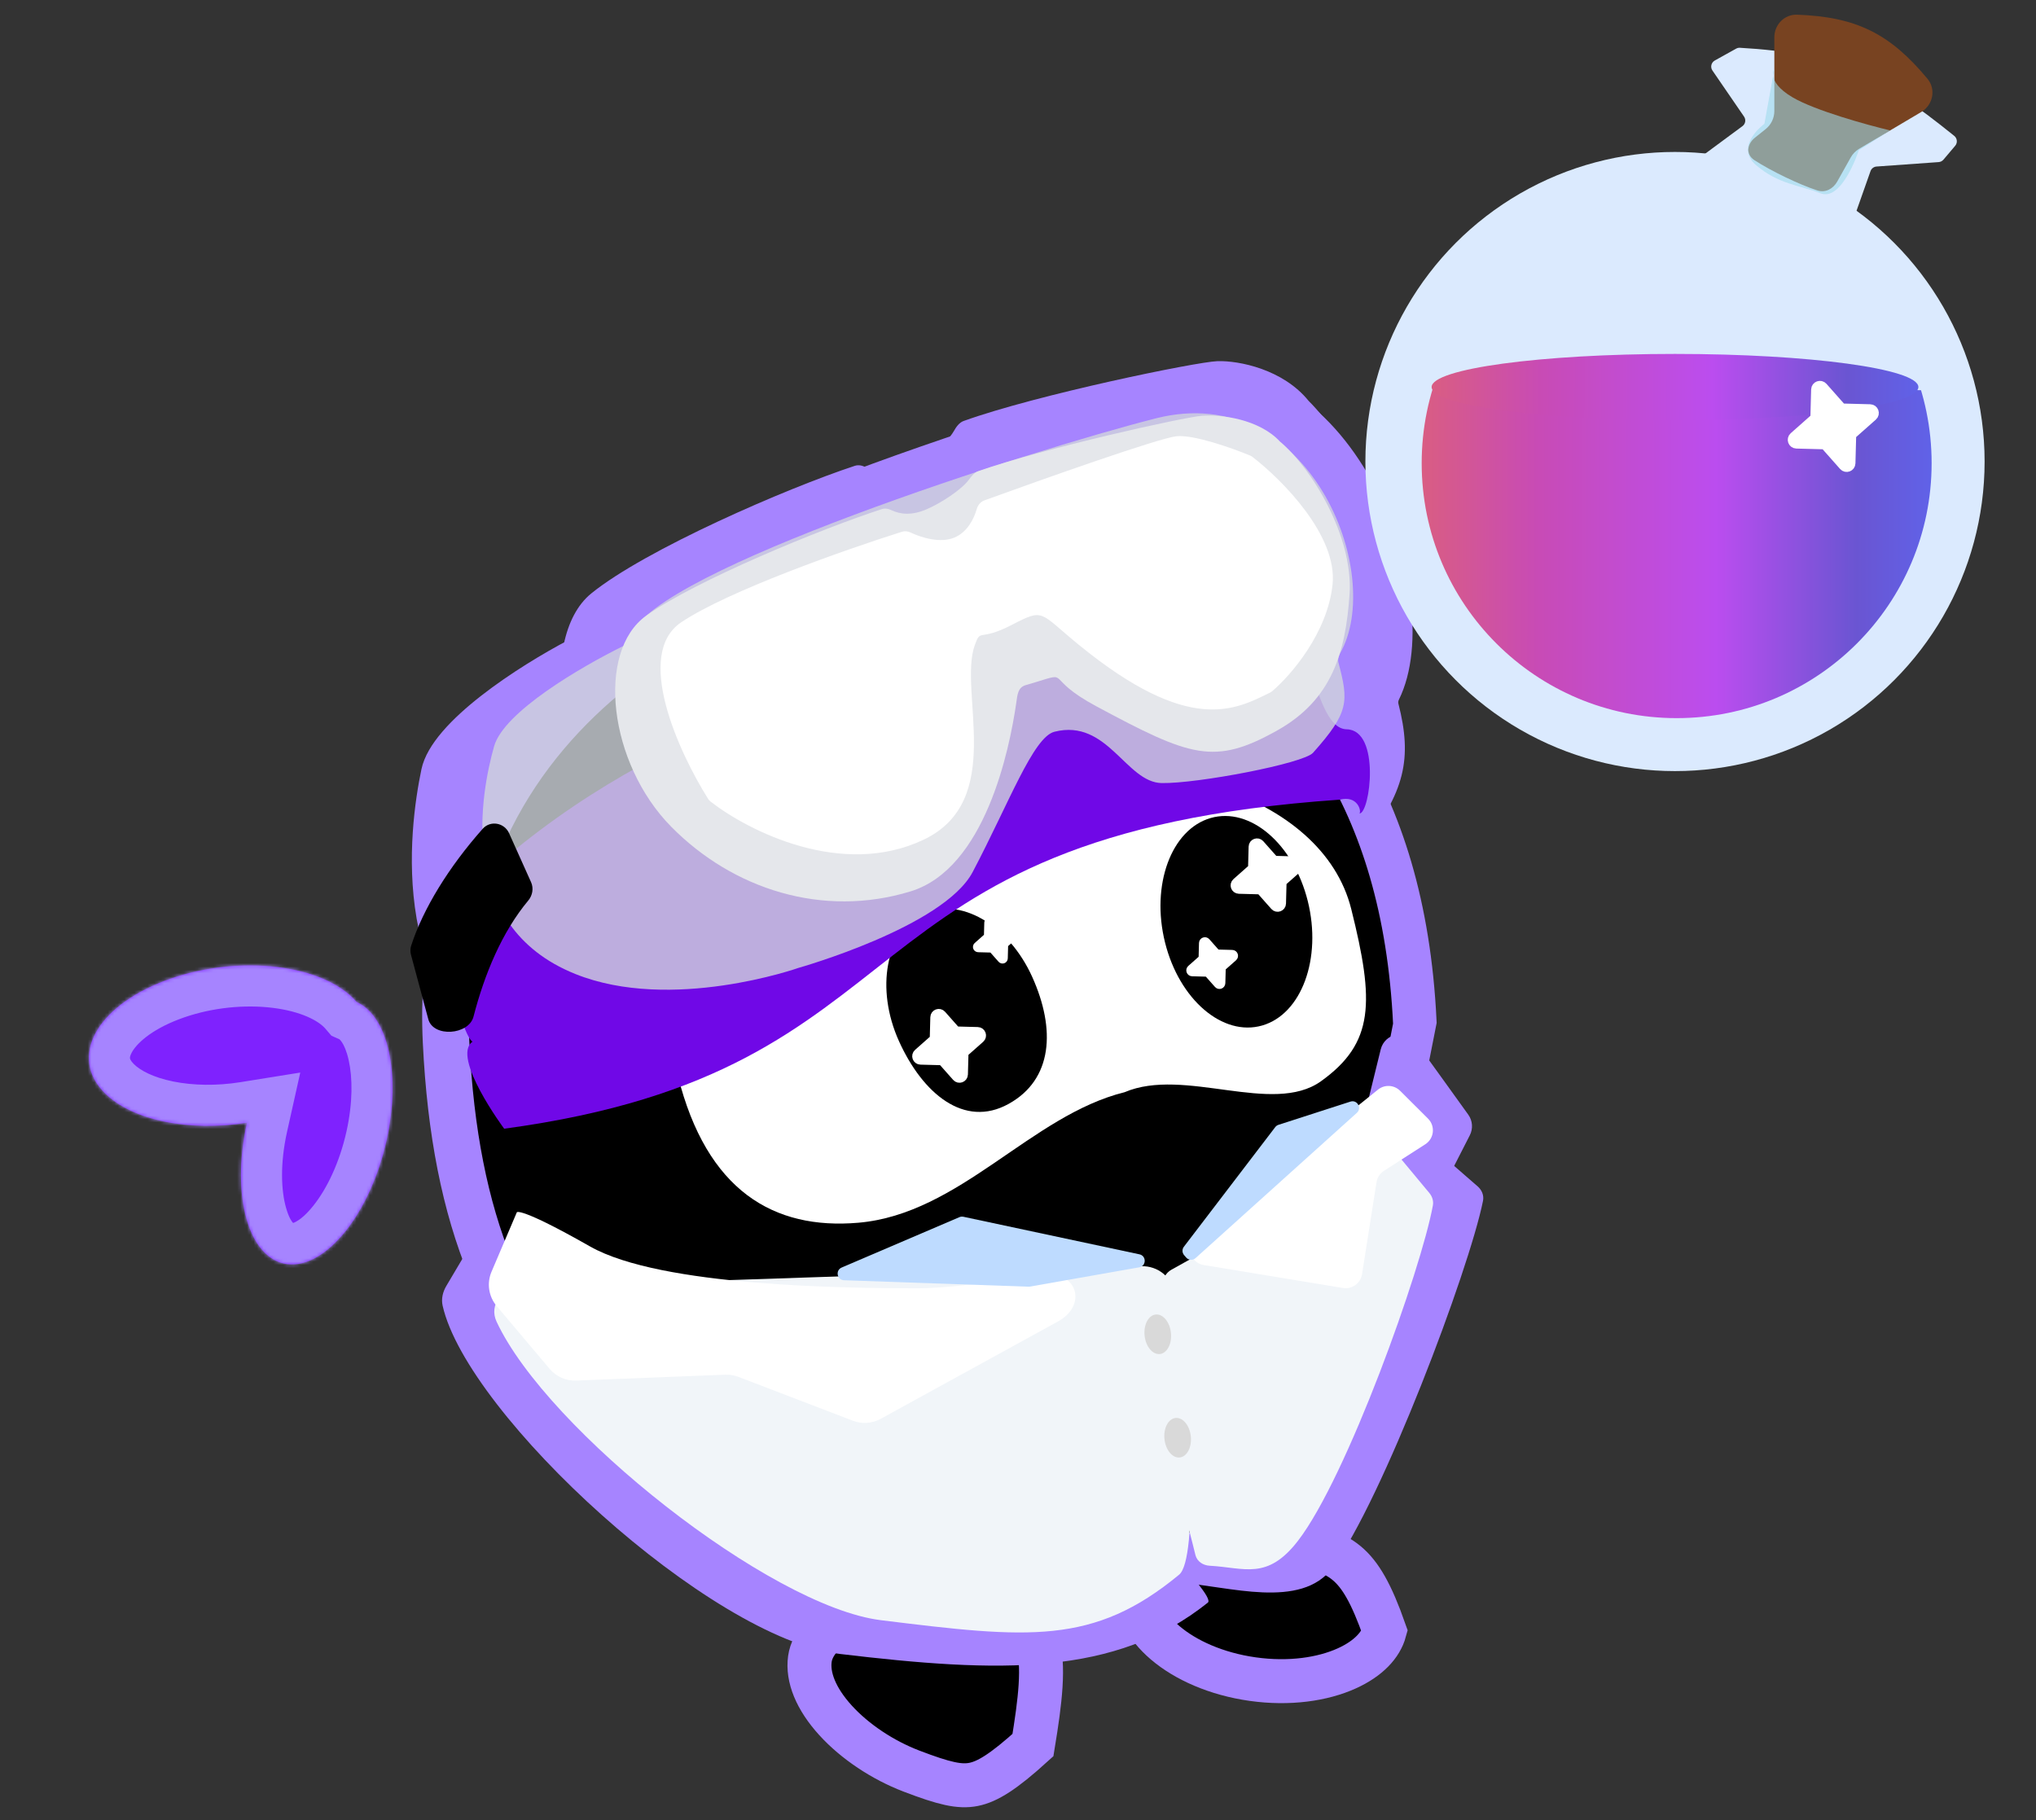 <svg width="614" height="549" viewBox="0 0 614 549" fill="none" xmlns="http://www.w3.org/2000/svg">
<rect x="0" y="0" width="614" height="549" fill="#333333" stroke="none"/>
<g clip-path="url(#clip0_138_547)">
<path d="M294.188 483.583C300.856 484.521 305.085 486.186 307.796 488.111C310.358 489.931 311.931 492.237 312.869 495.347C313.863 498.643 314.159 502.919 313.805 508.49C313.476 513.672 312.616 519.566 311.509 526.321C302.609 534.409 297.765 537.35 293.613 538.178C289.406 539.017 284.743 537.946 274.836 534.152C266.218 530.851 257.837 525.297 251.984 518.87C246.035 512.335 243.471 505.82 244.243 500.327C244.919 495.513 249.269 490.308 258.645 486.653C267.796 483.086 280.399 481.645 294.188 483.583Z" fill="black" stroke="#A684FF" stroke-width="13.259"/>
<path d="M383.718 464.234C395.684 465.916 401.802 467.865 406.105 471.437C410.237 474.869 413.56 480.523 417.563 491.933C416.427 496.076 412.787 500.184 406.146 503.19C398.852 506.492 388.796 507.974 377.789 506.427C366.781 504.88 357.524 500.683 351.422 495.499C345.246 490.251 343.008 484.718 343.654 480.117C344.301 475.516 347.978 470.814 355.361 467.472C362.656 464.17 372.711 462.687 383.718 464.234Z" fill="black" stroke="#A684FF" stroke-width="13.259"/>
<path d="M129.211 232.454C132.007 219.083 157.898 202.596 172.57 194.881C174.001 194.129 174.701 192.509 175.036 190.928C180.192 166.568 308.378 124.913 352.655 114.035C405.178 101.13 434.971 179.628 419.933 210.06C419.514 210.908 419.395 211.863 419.629 212.779C423.737 228.835 421.434 237.999 409.455 253.534C406.297 257.629 373.007 258.585 360.622 257.774C348.237 256.964 340.858 231.41 322.698 235.813C315.434 237.574 308.114 263.255 296.702 289.728C287.571 310.906 238.03 324.673 238.03 324.673C238.03 324.673 194.855 340.263 160.924 323.425C118.511 302.376 125.513 250.132 129.211 232.454Z" fill="#A684FF" stroke="#A684FF" stroke-width="4.324"/>
<path d="M275.396 295.877C301.588 287.869 307.265 237.4 308.447 220.094C308.63 217.417 308.18 215.433 310.768 214.722C311.778 214.445 313.04 214.077 314.606 213.598C326.895 209.841 317.134 211.919 336.158 224.541C369.872 246.911 378.213 250.957 399.384 237.888C417.866 226.479 421.55 207.424 421.773 184.151C421.996 160.877 406.253 132.406 394.632 120.897C386.959 111.397 373.671 108.716 367.132 108.93C360.815 109.136 312.852 118.981 290.616 126.964C289.249 127.454 288.349 128.787 287.632 130.049C285.347 134.075 278.284 139.174 273.458 141.393C268.469 143.688 264.446 143.015 261.12 140.993C260.111 140.379 258.902 140.128 257.78 140.497C237.192 147.273 194.583 165.772 178.315 178.978C161.56 192.579 168.12 238.029 191.198 265.068C213.764 291.507 245.462 305.029 275.396 295.877Z" fill="#A684FF"/>
<path d="M278.833 275.236C306.737 261.019 288.042 216.034 292.786 197.525C294.604 190.433 294.117 196.206 305.205 189.937C316.292 183.669 314.375 185.281 328.87 199.287C368.975 238.04 384.375 228.719 396.12 222.42C396.411 222.264 396.672 222.077 396.907 221.844C403.051 215.761 414.874 199.437 415.69 179.851C416.513 160.084 395.984 136.256 385.308 126.507C385.09 126.308 384.861 126.149 384.601 126.011C378.211 122.642 364.688 116.376 358.679 116.728C352.762 117.074 313.971 131.176 293.332 138.922C292.005 139.42 291.121 140.654 290.865 142.048C290.153 145.925 288.123 151.421 283.635 153.412C278.843 155.538 272.159 152.769 268.334 150.496C267.375 149.926 266.227 149.735 265.165 150.075C245.749 156.277 206.207 170.564 190.609 182.327C174.67 194.347 192.398 235.235 203.49 254.625C203.664 254.929 203.867 255.187 204.123 255.425C217.773 268.116 251.187 289.322 278.833 275.236Z" fill="#A684FF"/>
<path d="M253.204 498.824C214.213 494.17 140.914 426.824 133.482 393.783C133.021 391.734 133.535 389.636 134.598 387.841L179.162 312.608C183.855 304.686 200.223 305.543 205.753 313.027C246.874 368.676 369.923 478.823 364.251 483.355C336.258 505.722 301.359 504.572 253.204 498.824Z" fill="#A684FF"/>
<path d="M421.048 333.434C420.913 333.814 420.775 334.198 420.635 334.584C420.692 335.569 421.144 336.512 421.915 337.183L445.636 357.827C446.908 358.935 447.561 360.562 447.231 362.199C443.012 383.154 416.857 452.513 401.819 472.858C392.395 485.608 370.239 478.326 356.282 477.418C354.29 477.288 352.749 475.989 353.718 474.263C356.031 470.139 362.152 464.019 360.33 461.407C358.383 458.615 405.122 377.313 420.635 334.584C420.615 334.24 420.643 333.891 420.723 333.546C421.654 329.524 422.43 329.548 421.048 333.434Z" fill="#A684FF"/>
<path d="M359.977 255.768C360.139 255.412 360.654 255.439 360.778 255.81L361.734 258.664C361.753 258.72 361.783 258.772 361.823 258.816C361.863 258.86 361.911 258.895 361.965 258.92L364.704 260.169C365.06 260.332 365.033 260.847 364.662 260.971L361.808 261.927C361.751 261.946 361.7 261.976 361.656 262.016C361.611 262.055 361.576 262.104 361.551 262.157L360.302 264.896C360.14 265.252 359.625 265.225 359.5 264.854L358.544 262C358.525 261.944 358.495 261.892 358.456 261.848C358.416 261.804 358.368 261.769 358.314 261.744L355.575 260.495C355.219 260.332 355.246 259.817 355.617 259.693L358.471 258.737C358.527 258.718 358.579 258.688 358.623 258.648C358.667 258.609 358.703 258.561 358.727 258.507L359.977 255.768Z" fill="white" stroke="white" stroke-width="2.93" stroke-linecap="round" stroke-linejoin="round"/>
<path d="M266.438 166.915C284.358 164.979 323.146 165.803 357.968 184.405C392.107 202.641 423.238 238.352 426.594 308.01C421.697 332.52 417.837 353.15 414.622 370.539C411.366 388.146 408.785 402.346 406.449 413.942C401.684 437.593 398.169 448.846 393.261 455.219C388.855 460.94 382.824 463.328 368.897 466.404C355.522 469.359 336.205 472.753 308.506 481.562C250.442 468.227 208.459 452.974 180.205 428.227C152.078 403.591 136.747 368.778 134.132 314.17C131.58 260.883 155.488 225.281 184.675 202.267C214.135 179.038 248.814 168.819 266.438 166.915Z" fill="black" stroke="#A684FF" stroke-width="13.259"/>
<path d="M267.103 169.854C284.569 167.964 322.258 168.779 356.221 187.076C389.844 205.19 420.231 240.643 423.437 308.958C418.748 332.67 415.057 352.614 411.984 369.42C408.891 386.333 406.431 400.026 404.203 411.21C399.7 433.806 396.258 445.376 391.073 452.163C386.142 458.617 379.359 461.068 366.101 464.011C353.119 466.893 334.631 470.142 307.95 478.73C252.048 465.811 211.058 450.959 183.334 426.486C155.664 402.061 140.799 367.663 138.24 314.578C135.712 262.151 159.101 227.036 187.555 204.434C216.147 181.723 249.787 171.728 267.103 169.854Z" fill="black" stroke="#A684FF" stroke-width="6.63"/>
<path d="M407.49 274.141C414.534 302.249 414.443 314.588 398.374 326.103C383.798 336.548 357.157 321.721 339.138 329.414C310.843 336.43 289.517 366.135 258.845 368.78C233.321 370.98 213.115 359.131 204.432 324.485C195.749 289.84 234.166 250.484 290.239 236.582C346.311 222.68 398.806 239.496 407.49 274.141Z" fill="white"/>
<path d="M311.283 294.622C318.427 310.444 317.483 325.606 304.127 332.962C290.772 340.319 278.244 329.827 271.1 314.005C263.956 298.182 267.16 281.017 278.257 275.664C289.353 270.312 304.139 278.8 311.283 294.622Z" fill="black"/>
<ellipse cx="22.379" cy="32.285" rx="22.379" ry="32.285" transform="matrix(0.962 -0.278 0.241 0.969 343.554 252.944)" fill="black"/>
<path d="M406.12 219.958C395.796 219.73 396.023 187.151 380.888 183.239C342.751 180.296 331.557 186.767 303.444 192.923C249.765 204.677 188.677 222.178 138.835 271.003C127.586 269.58 138.95 312.564 142.504 314.159C135.945 318.751 152.042 340.421 152.042 340.421C282.815 322.804 249.763 251.804 404.003 241.183C409.346 239.79 410.636 244.531 409.979 245.362C413.188 245.3 416.443 220.186 406.12 219.958Z" fill="#7008E7"/>
<path d="M265.666 488.654C232.221 484.521 164.96 431.295 149.754 398.617C147.33 393.409 151.568 388.38 157.31 388.186L344.194 381.893C349.165 381.726 353.511 385.231 354.248 390.15C359.462 424.932 361.286 470.211 355.61 474.908C329.779 496.281 310.102 494.147 265.666 488.654Z" fill="#F1F5F9"/>
<path d="M275.999 388.563C285.453 388.597 300.13 386.639 314.459 384.521C324.738 383.003 328.139 393.568 319.031 398.57L265.589 427.923C263.016 429.337 259.951 429.546 257.209 428.496L222.67 415.262C221.405 414.778 220.056 414.556 218.703 414.609L173.774 416.382C170.696 416.503 167.733 415.197 165.747 412.841L149.78 393.908C147.351 391.027 146.75 387.025 148.227 383.558L155.858 365.64C155.858 365.64 156.543 363.771 177.954 375.94C199.365 388.108 255.707 388.491 275.999 388.563Z" fill="white"/>
<path d="M290.534 366.977L343.63 378.307C345.776 378.765 345.721 381.846 343.56 382.227L310.595 388.04C310.457 388.064 310.318 388.074 310.178 388.069L254.54 386.124C252.408 386.049 251.862 383.132 253.824 382.292L289.331 367.094C289.71 366.932 290.13 366.891 290.534 366.977Z" fill="#BEDBFF"/>
<path d="M443.255 342.402L436.727 355.174C434.672 359.194 429.081 359.591 426.479 355.902L413.391 337.344C412.391 335.925 412.054 334.142 412.467 332.455L416.375 316.531C417.599 311.542 424.131 310.286 427.134 314.453C432.376 321.727 438.015 329.508 442.798 336.197C444.1 338.017 444.273 340.41 443.255 342.402Z" fill="#A684FF"/>
<path d="M356.535 456.202C354.438 453.089 353.158 411.674 350.695 387.89C350.486 385.879 351.483 383.941 353.25 382.957L415.957 348.026C418.055 346.857 420.689 347.348 422.225 349.196L431.06 359.82C431.943 360.882 432.361 362.239 432.112 363.598C428.592 382.858 406.233 445.554 391.412 464.735C382.143 476.73 375.323 472.797 364.82 472.229C362.825 472.121 361.03 470.982 360.522 469.051C359.429 464.902 358.205 458.681 356.535 456.202Z" fill="#F1F5F9"/>
<path d="M360.717 372.724L415.573 328.624C417.557 327.03 420.423 327.182 422.226 328.979L430.653 337.379C432.912 339.63 432.51 343.393 429.827 345.116L417.353 353.129C416.154 353.899 415.341 355.145 415.12 356.553L410.75 384.31C410.319 387.047 407.741 388.91 405.006 388.459L363.033 381.542C358.774 380.84 357.352 375.429 360.717 372.724Z" fill="white"/>
<path d="M384.578 339.937L357.017 376.032C356.445 376.781 356.474 377.828 357.088 378.543L357.7 379.257C358.43 380.109 359.719 380.193 360.552 379.442L409.193 335.634C410.793 334.192 409.293 331.588 407.243 332.249L385.552 339.248C385.164 339.373 384.825 339.613 384.578 339.937Z" fill="#BEDBFF"/>
<path d="M149.007 225.083C151.924 214.756 175.011 201.227 188.134 194.755C189.481 194.091 190.174 192.589 190.683 191.176C197.516 172.189 309.747 136.053 348.565 126.181C394.77 114.431 417.982 173.12 404.06 197.175C403.58 198.004 403.411 198.982 403.655 199.908C406.719 211.54 406.888 214.817 395.979 227.033C393.072 230.288 361.148 236.352 350.352 236.177C339.557 236.001 334.028 216.661 317.997 220.693C311.585 222.306 304.262 242.273 293.334 262.994C284.591 279.572 240.796 291.919 240.796 291.919C240.796 291.919 202.499 305.435 173.449 293.737C137.138 279.116 145.138 238.78 149.007 225.083Z" fill="#D1D5DC" fill-opacity="0.8"/>
<path d="M274.603 268.841C297.099 261.963 304.438 226.048 306.464 212.079C306.827 209.574 306.92 207.32 309.353 206.625C310.16 206.395 311.126 206.109 312.28 205.756C323.156 202.431 314.556 204.396 330.612 213.013C359.066 228.286 366.169 230.954 385.185 220.3C401.786 211 405.806 196.619 406.985 179.235C408.165 161.851 395.641 141.262 385.994 133.163C379.705 126.395 368.23 124.956 362.518 125.392C356.999 125.814 314.728 135.2 295.007 142.102C293.797 142.526 292.933 143.664 292.171 144.696C289.899 147.776 283.676 151.767 279.453 153.594C275.029 155.507 271.563 155.189 268.756 153.84C267.87 153.413 266.869 153.248 265.933 153.551C247.737 159.453 209.666 175.111 194.889 185.68C179.702 196.544 183.498 230.196 202.479 249.406C221.039 268.188 248.11 276.941 274.603 268.841Z" fill="#E5E7EB"/>
<path d="M278.474 253.285C303.41 241.49 289.011 208.697 293.932 194.679C295.817 189.307 295.148 193.638 305.083 188.488C315.017 183.339 313.277 184.624 325.325 194.466C358.7 221.733 372.518 214.07 383.032 208.87C383.267 208.754 383.481 208.617 383.68 208.446C389.288 203.661 400.319 190.958 401.862 176.281C403.413 161.523 386.6 144.647 377.686 137.79C377.464 137.62 377.231 137.486 376.972 137.38C371.519 135.13 360.053 131.055 354.816 131.57C349.638 132.079 315.174 144.264 296.856 150.918C295.687 151.342 294.879 152.389 294.538 153.585C293.71 156.494 291.709 160.503 287.818 162.134C283.561 163.919 277.868 162.149 274.623 160.616C273.791 160.223 272.849 160.109 271.971 160.387C254.819 165.82 219.602 178.195 205.469 187.659C191.106 197.276 204.699 226.888 213.554 240.95C213.75 241.262 213.983 241.521 214.273 241.747C225.713 250.65 253.85 264.932 278.474 253.285Z" fill="white"/>
<path d="M142.798 306.614C146.118 293.761 151.39 281.095 159.305 271.607C160.6 270.054 160.98 267.907 160.152 266.064L153.527 251.307C152.088 248.102 147.881 247.353 145.551 249.981C135.353 261.486 127.593 274.086 123.991 285.24C123.708 286.117 123.701 287.056 123.94 287.945L129.16 307.387C130.654 312.948 141.359 312.189 142.798 306.614Z" fill="black"/>
<ellipse cx="349.151" cy="402.417" rx="3.994" ry="5.991" transform="rotate(-6 349.151 402.417)" fill="#D9D9D9"/>
<ellipse cx="355.143" cy="433.619" rx="3.994" ry="5.991" transform="rotate(-6 355.143 433.619)" fill="#D9D9D9"/>
<path d="M362.734 284.434C362.749 283.863 363.457 283.606 363.835 284.034L366.747 287.322C366.804 287.387 366.874 287.439 366.952 287.476C367.031 287.513 367.116 287.533 367.202 287.535L371.594 287.652C372.165 287.667 372.422 288.374 371.994 288.753L368.706 291.664C368.641 291.722 368.589 291.792 368.552 291.87C368.516 291.948 368.495 292.033 368.493 292.12L368.376 296.511C368.361 297.082 367.654 297.34 367.276 296.912L364.364 293.623C364.307 293.559 364.237 293.506 364.158 293.47C364.08 293.433 363.995 293.413 363.908 293.411L359.517 293.294C358.946 293.279 358.689 292.572 359.116 292.193L362.405 289.281C362.47 289.224 362.522 289.154 362.559 289.076C362.595 288.997 362.615 288.912 362.618 288.826L362.734 284.434Z" fill="white" stroke="white" stroke-width="2.305" stroke-linecap="round" stroke-linejoin="round"/>
<path d="M378.185 255.365C378.206 254.556 379.209 254.191 379.746 254.797L383.876 259.461C383.957 259.553 384.056 259.627 384.167 259.679C384.278 259.731 384.399 259.76 384.521 259.763L390.75 259.928C391.559 259.95 391.924 260.953 391.318 261.489L386.654 265.619C386.562 265.7 386.488 265.799 386.436 265.911C386.384 266.022 386.355 266.142 386.352 266.265L386.187 272.493C386.165 273.303 385.162 273.668 384.626 273.061L380.496 268.398C380.415 268.306 380.316 268.231 380.204 268.179C380.093 268.127 379.973 268.099 379.85 268.096L373.622 267.93C372.812 267.909 372.447 266.906 373.054 266.369L377.717 262.239C377.809 262.158 377.884 262.059 377.936 261.948C377.988 261.837 378.016 261.716 378.019 261.594L378.185 255.365Z" fill="white" stroke="white" stroke-width="3.269" stroke-linecap="round" stroke-linejoin="round"/>
<path d="M282.203 306.815C282.224 306 283.233 305.633 283.773 306.243L287.927 310.935C288.009 311.027 288.109 311.102 288.22 311.154C288.332 311.206 288.454 311.235 288.577 311.238L294.842 311.405C295.657 311.426 296.024 312.435 295.414 312.975L290.722 317.13C290.63 317.211 290.555 317.311 290.503 317.423C290.451 317.535 290.422 317.656 290.419 317.779L290.252 324.044C290.231 324.859 289.222 325.226 288.682 324.616L284.527 319.925C284.446 319.832 284.346 319.757 284.234 319.705C284.122 319.653 284.001 319.624 283.878 319.621L277.613 319.454C276.798 319.433 276.431 318.424 277.041 317.884L281.732 313.73C281.825 313.648 281.9 313.548 281.952 313.436C282.004 313.325 282.033 313.203 282.036 313.08L282.203 306.815Z" fill="white" stroke="white" stroke-width="3.288" stroke-linecap="round" stroke-linejoin="round"/>
<path d="M297.86 278.259C297.874 277.75 298.504 277.52 298.842 277.902L301.44 280.835C301.491 280.893 301.553 280.94 301.623 280.972C301.693 281.005 301.769 281.023 301.846 281.025L305.763 281.129C306.272 281.142 306.502 281.773 306.12 282.111L303.187 284.708C303.129 284.759 303.082 284.822 303.05 284.892C303.017 284.962 302.999 285.037 302.997 285.115L302.893 289.032C302.88 289.541 302.249 289.771 301.911 289.389L299.314 286.456C299.263 286.398 299.2 286.351 299.13 286.319C299.061 286.286 298.985 286.268 298.908 286.266L294.99 286.162C294.481 286.149 294.251 285.518 294.633 285.18L297.566 282.583C297.624 282.532 297.671 282.469 297.703 282.399C297.736 282.329 297.754 282.254 297.756 282.176L297.86 278.259Z" fill="white" stroke="white" stroke-width="2.056" stroke-linecap="round" stroke-linejoin="round"/>
<circle cx="505.132" cy="139.198" r="93.368" fill="#DBEAFE"/>
<circle cx="505.631" cy="139.698" r="76.891" fill="url(#paint0_linear_138_547)"/>
<path d="M428.242 115.231L582.024 117.727L556.061 67.299L502.137 58.81L459.697 67.299L428.242 115.231Z" fill="#DBEAFE"/>
<path d="M564.092 51.617L556.109 74.235C555.788 75.146 554.853 75.716 553.893 75.616C513.535 71.388 513.485 65.355 505.599 55.565C504.831 54.611 504.979 53.194 505.964 52.466L525.476 38.044C526.383 37.373 526.596 36.105 525.959 35.175L516.42 21.265C515.722 20.247 516.051 18.849 517.13 18.25L523.578 14.667C523.923 14.476 524.323 14.386 524.717 14.408C553.546 16.048 566.581 22.586 589.35 40.985C590.26 41.721 590.391 43.068 589.634 43.962L586.089 48.152C585.724 48.583 585.202 48.848 584.639 48.888L565.918 50.225C565.086 50.285 564.369 50.831 564.092 51.617Z" fill="#DBEAFE"/>
<path d="M532.47 38.939L529.253 41.513C526.802 43.474 526.437 46.576 529.064 48.293C534.081 51.573 542.637 55.683 548.088 57.445C550.492 58.223 552.831 56.948 554.065 54.743L558.139 47.468C558.74 46.396 559.613 45.501 560.671 44.874L579.381 33.787C582.934 31.681 583.913 26.937 581.274 23.76C569.993 10.185 559.874 5.071 541.939 4.432C538.139 4.297 535.09 7.434 535.09 11.237V33.488C535.09 35.609 534.126 37.615 532.47 38.939Z" fill="#784321"/>
<path d="M534.732 22.839C534.613 21.917 534.85 21.227 535.091 20.865L534.732 22.839C534.942 24.462 536.253 26.806 540.583 29.353C547.373 33.348 563.051 37.675 570.041 39.339L560.554 45.331C560.554 45.331 555.561 60.809 549.07 58.312C542.579 55.816 536.32 55.567 529.598 49.824C522.876 44.081 532.095 37.342 532.095 37.342L534.732 22.839Z" fill="#9EDBEB" fill-opacity="0.6"/>
<ellipse cx="505.133" cy="116.729" rx="73.396" ry="9.986" fill="url(#paint1_linear_138_547)"/>
<path d="M547.672 117.486C547.7 116.434 549.002 115.96 549.7 116.748L555.063 122.804C555.168 122.924 555.297 123.02 555.441 123.088C555.585 123.155 555.742 123.192 555.901 123.197L563.989 123.411C565.041 123.439 565.515 124.742 564.727 125.439L558.671 130.802C558.551 130.907 558.455 131.036 558.387 131.18C558.32 131.325 558.283 131.481 558.279 131.64L558.064 139.728C558.036 140.78 556.734 141.254 556.036 140.466L550.673 134.41C550.568 134.291 550.439 134.194 550.295 134.127C550.151 134.059 549.994 134.022 549.835 134.018L541.747 133.803C540.695 133.775 540.221 132.473 541.009 131.776L547.065 126.413C547.185 126.307 547.281 126.178 547.349 126.034C547.416 125.89 547.453 125.733 547.457 125.574L547.672 117.486Z" fill="white" stroke="white" stroke-width="2.967" stroke-linecap="round" stroke-linejoin="round"/>
<mask id="path-40-inside-1_138_547" fill="white">
<path d="M49.564 295.848C70.254 287.961 95.747 290.306 106.503 301.086C106.869 301.452 107.211 301.825 107.533 302.201C116.947 306.4 121.006 323.856 116.603 343.809C111.732 365.886 98.347 382.658 86.708 381.271C75.069 379.883 69.582 360.861 74.454 338.783C74.467 338.724 74.481 338.664 74.494 338.605C57.405 341.349 39.986 338.078 31.576 329.649C20.82 318.869 28.874 303.736 49.564 295.848Z"/>
</mask>
<path d="M49.564 295.848C70.254 287.961 95.747 290.306 106.503 301.086C106.869 301.452 107.211 301.825 107.533 302.201C116.947 306.4 121.006 323.856 116.603 343.809C111.732 365.886 98.347 382.658 86.708 381.271C75.069 379.883 69.582 360.861 74.454 338.783C74.467 338.724 74.481 338.664 74.494 338.605C57.405 341.349 39.986 338.078 31.576 329.649C20.82 318.869 28.874 303.736 49.564 295.848Z" fill="#7F22FE"/>
<path d="M49.564 295.848L45.153 284.279L45.153 284.279L49.564 295.848ZM106.503 301.086L115.268 292.341L115.268 292.341L106.503 301.086ZM107.533 302.201L98.133 310.26L99.946 312.374L102.489 313.509L107.533 302.201ZM116.603 343.809L128.694 346.477L128.694 346.477L116.603 343.809ZM86.708 381.271L85.242 393.565L85.242 393.565L86.708 381.271ZM74.454 338.783L62.363 336.115L62.363 336.116L74.454 338.783ZM74.494 338.605L86.579 341.3L90.552 323.486L72.531 326.38L74.494 338.605ZM31.576 329.649L22.811 338.394L22.811 338.394L31.576 329.649ZM49.564 295.848L53.974 307.418C62.473 304.178 72.115 303.013 80.625 303.796C89.481 304.611 95.235 307.322 97.738 309.831L106.503 301.086L115.268 292.341C107.015 284.069 94.644 280.218 82.893 279.137C70.795 278.025 57.345 279.632 45.153 284.279L49.564 295.848ZM106.503 301.086L97.738 309.831C97.863 309.956 97.994 310.098 98.133 310.26L107.533 302.201L116.933 294.142C116.427 293.553 115.874 292.948 115.268 292.341L106.503 301.086ZM107.533 302.201L102.489 313.509C101.932 313.26 103.871 313.972 105.163 319.784C106.339 325.073 106.405 332.564 104.513 341.141L116.603 343.809L128.694 346.477C131.204 335.101 131.443 323.888 129.336 314.411C127.345 305.457 122.548 295.341 112.576 290.893L107.533 302.201ZM116.603 343.809L104.513 341.141C102.417 350.637 98.566 358.541 94.516 363.616C89.978 369.302 87.498 368.896 88.173 368.976L86.708 381.271L85.242 393.565C97.557 395.033 107.589 386.934 113.871 379.062C120.641 370.579 125.917 359.059 128.694 346.477L116.603 343.809ZM86.708 381.271L88.174 368.976C89.713 369.16 87.955 370.14 86.286 364.354C84.772 359.106 84.439 350.992 86.544 341.451L74.454 338.783L62.363 336.116C59.597 348.652 59.572 361.088 62.493 371.217C65.259 380.808 72.064 391.994 85.242 393.565L86.708 381.271ZM74.454 338.783L86.544 341.451C86.544 341.455 86.544 341.452 86.551 341.423C86.555 341.404 86.567 341.352 86.579 341.3L74.494 338.605L62.41 335.91C62.408 335.918 62.406 335.925 62.397 335.965C62.39 335.996 62.377 336.052 62.363 336.115L74.454 338.783ZM74.494 338.605L72.531 326.38C65.323 327.538 58.2 327.39 52.24 326.182C46.097 324.937 42.227 322.794 40.341 320.904L31.576 329.649L22.811 338.394C29.335 344.933 38.38 348.639 47.322 350.451C56.445 352.3 66.577 352.416 76.457 350.83L74.494 338.605ZM31.576 329.649L40.341 320.904C39.267 319.828 39.204 319.233 39.198 319.188C39.187 319.115 39.114 318.596 39.708 317.481C41.058 314.944 45.243 310.746 53.974 307.418L49.564 295.848L45.153 284.279C33.195 288.838 23.008 296.151 17.848 305.847C15.186 310.849 13.823 316.627 14.681 322.67C15.543 328.741 18.507 334.08 22.811 338.394L31.576 329.649Z" fill="#A684FF" mask="url(#path-40-inside-1_138_547)"/>
</g>
<defs>
<linearGradient id="paint0_linear_138_547" x1="582.522" y1="244.923" x2="428.739" y2="244.85" gradientUnits="userSpaceOnUse">
<stop stop-color="#6062E8"/>
<stop offset="0.147" stop-color="#6A55D2"/>
<stop offset="0.423" stop-color="#BB4DEF"/>
<stop offset="0.774" stop-color="#C84BB5"/>
<stop offset="1" stop-color="#D95D83"/>
</linearGradient>
<linearGradient id="paint1_linear_138_547" x1="578.529" y1="130.395" x2="431.738" y2="129.881" gradientUnits="userSpaceOnUse">
<stop stop-color="#6062E8"/>
<stop offset="0.147" stop-color="#6A55D2"/>
<stop offset="0.423" stop-color="#BB4DEF"/>
<stop offset="0.774" stop-color="#C84BB5"/>
<stop offset="1" stop-color="#D95D83"/>
</linearGradient>
<clipPath id="clip0_138_547">
<rect width="613" height="548" fill="white" transform="translate(0.5 0.5)"/>
</clipPath>
</defs>
</svg>
